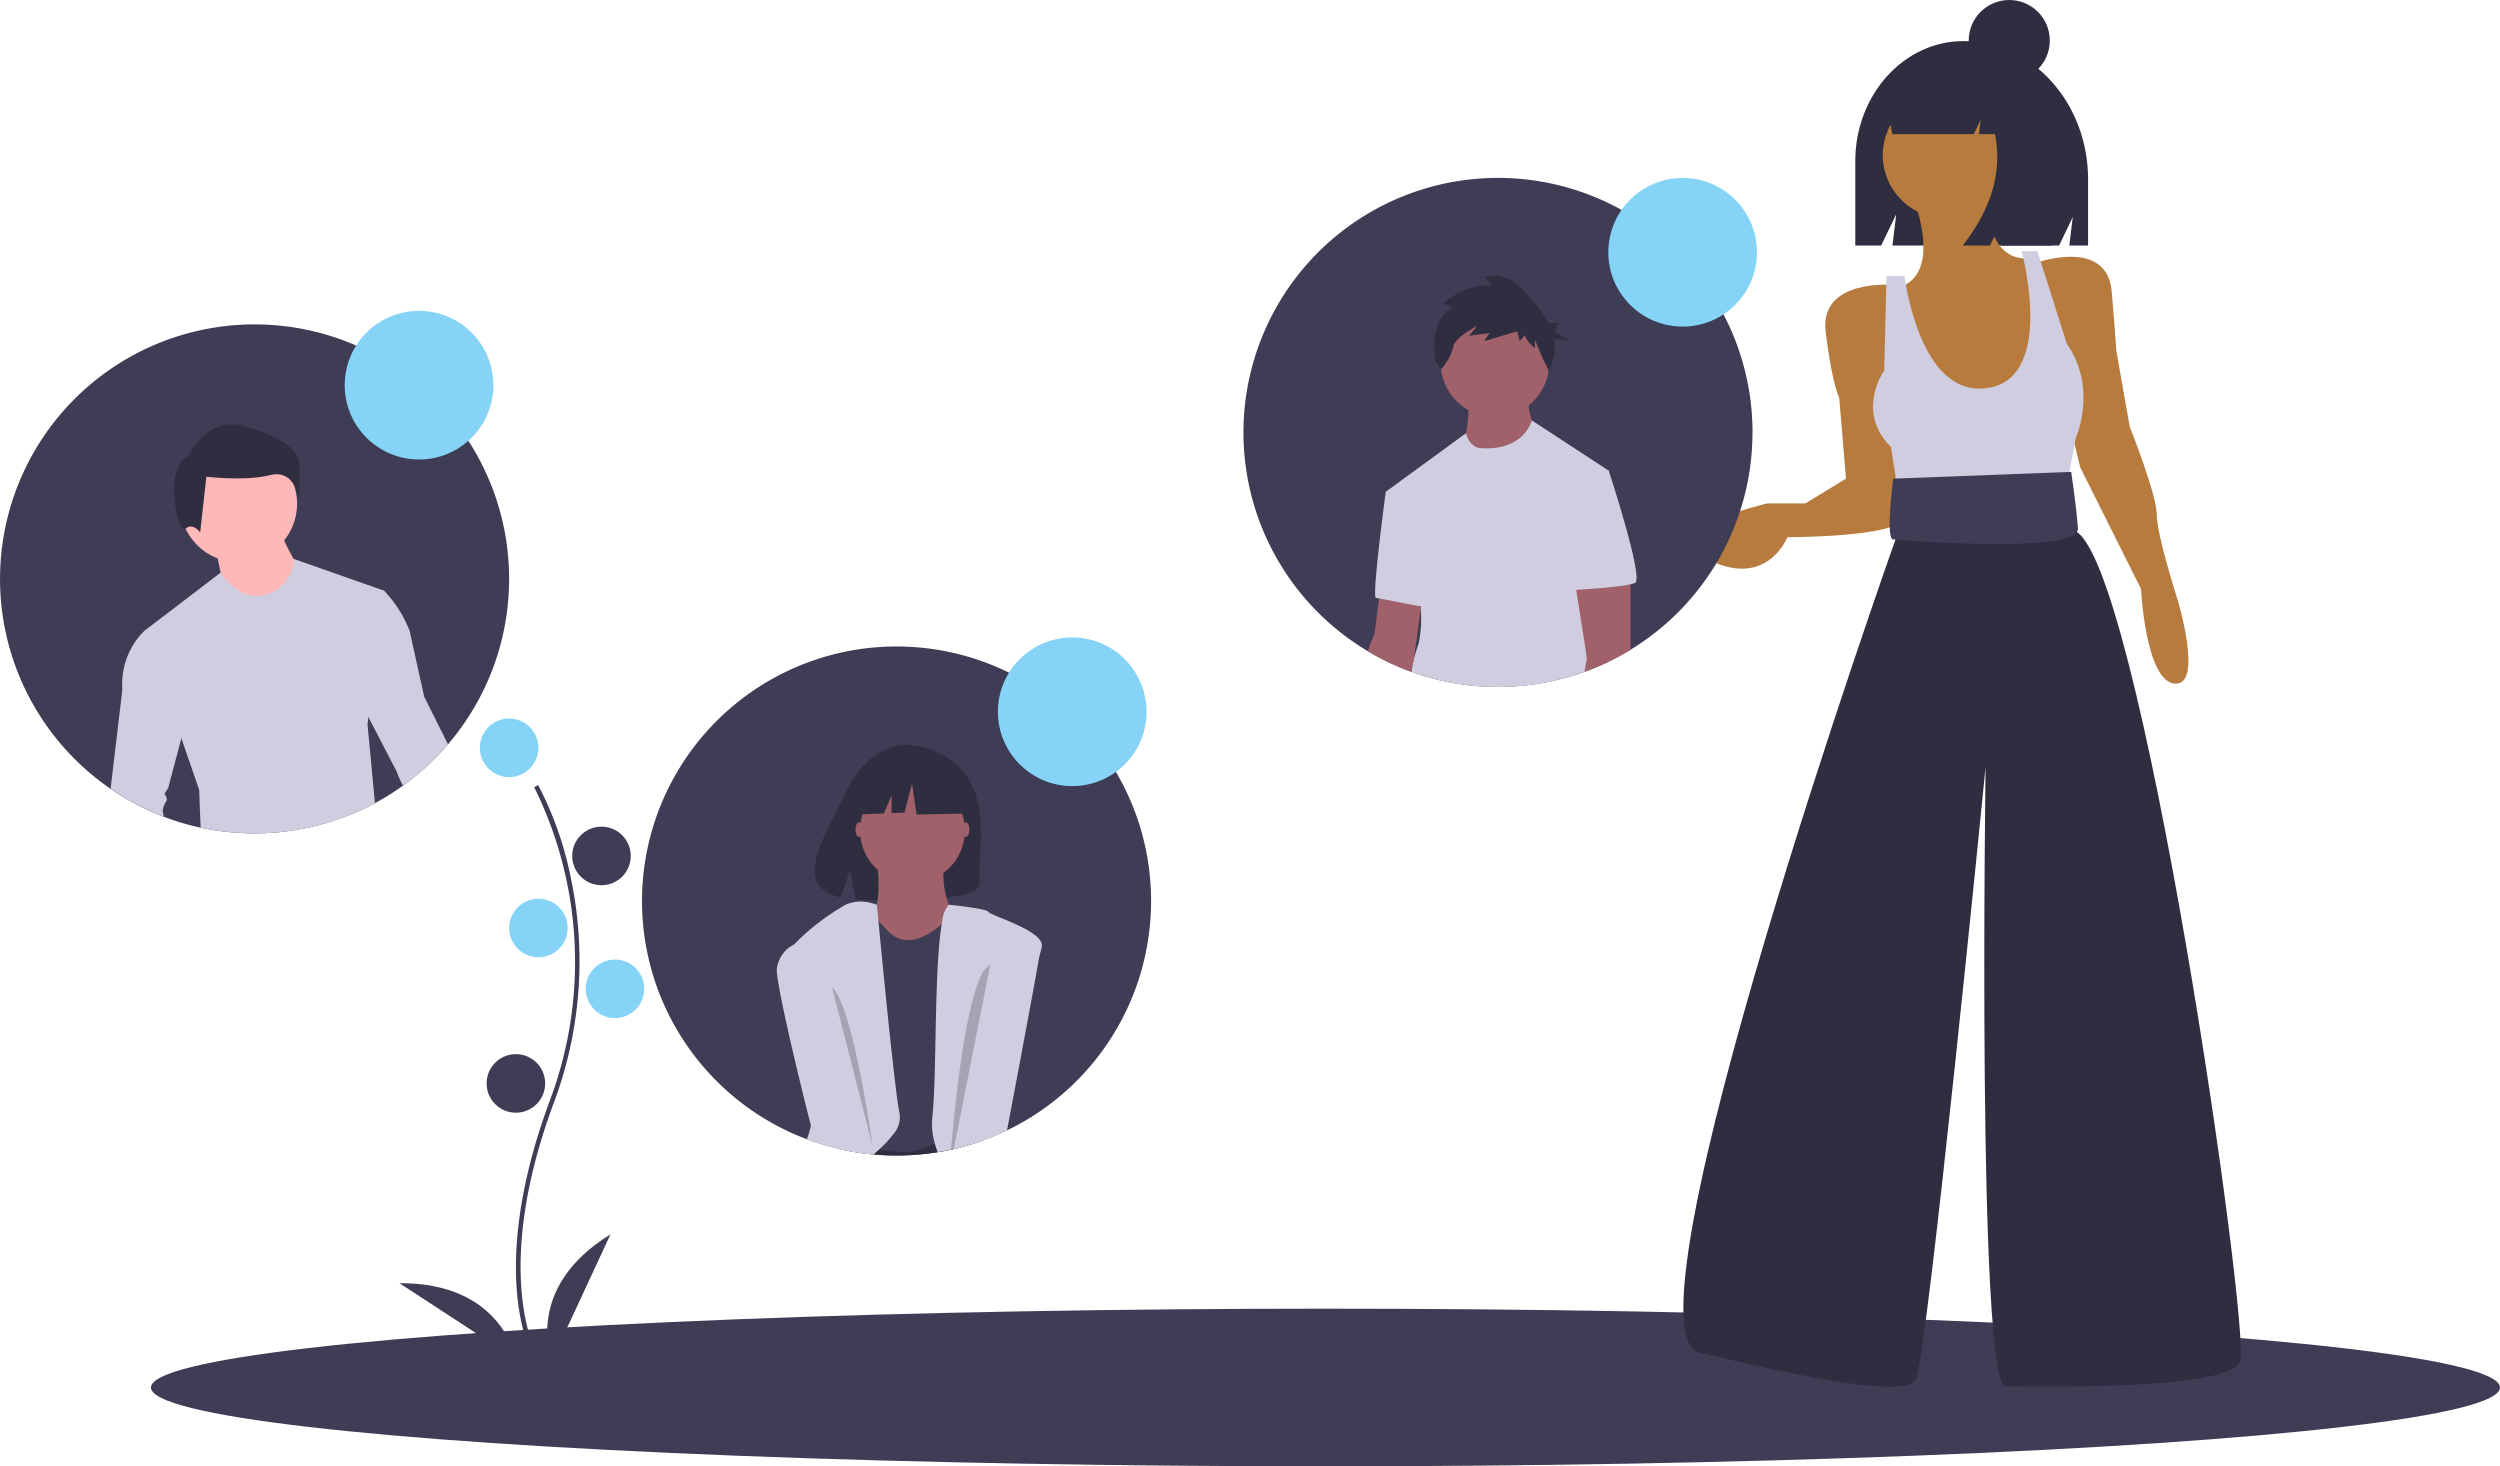 <svg xmlns="http://www.w3.org/2000/svg" width="342.228" height="200.729" viewBox="0 0 342.228 200.729"><defs><style>.a{fill:#2f2e41;}.b{fill:#3f3d56;}.c{fill:#85d4f7;}.d{fill:#b67b3d;}.e{fill:#d0cde1;}.f{fill:#a0616a;}.g{opacity:0.2;}.h{fill:#ffb8b8;}</style></defs><g transform="translate(0.036)"><path class="a" d="M883.522,142.738h0c-8.184,0-14.818,7.363-14.818,16.445v11.539h3.549l2.055-4.275-.514,4.275h22.811l1.868-3.887-.467,3.887h2.568v-9.06C900.574,151.21,892.94,142.738,883.522,142.738Z" transform="translate(-614.769 -137.114)"/><ellipse class="b" cx="160.781" cy="10.792" rx="160.781" ry="10.792" transform="translate(20.629 179.145)"/><path class="b" d="M276.592,551.632c-.071-.116-1.739-2.9-2.318-8.687-.531-5.307-.189-14.253,4.45-26.732a53.909,53.909,0,0,0-2.136-42.905l.534-.31a47.349,47.349,0,0,1,4.467,12.655,55.212,55.212,0,0,1-2.287,30.774c-8.774,23.6-2.251,34.773-2.184,34.883Z" transform="translate(-203.496 -365.542)"/><circle class="c" cx="4.008" cy="4.008" r="4.008" transform="translate(65.651 98.36)"/><circle class="b" cx="4.008" cy="4.008" r="4.008" transform="translate(78.293 113.161)"/><circle class="c" cx="4.008" cy="4.008" r="4.008" transform="translate(69.66 123.028)"/><circle class="c" cx="4.008" cy="4.008" r="4.008" transform="translate(80.143 131.353)"/><circle class="b" cx="4.008" cy="4.008" r="4.008" transform="translate(66.576 144.303)"/><path class="b" d="M288.626,689.767s-4.008-9.867,8.017-17.267Z" transform="translate(-213.108 -503.53)"/><path class="b" d="M238.312,704.583s-1.824-10.493-15.944-10.4Z" transform="translate(-167.724 -518.525)"/><path class="d" d="M890.106,207.925s4.625,10.792-1.542,12.95l6.167,20.35,10.484-.617,2.775-6.783-.617-10.175-.925-6.784s-6.475,1.542-5.859-9.867Z" transform="translate(-628.505 -181.562)"/><path class="d" d="M823.813,250.917s-10.175-.925-9.25,6.475,1.85,8.942,1.85,8.942l.925,11.1-5.55,3.392h-5.242s-16.034,3.7-8.017,7.708,10.792-3.083,10.792-3.083,14.8,0,15.725-2.467S823.813,250.917,823.813,250.917Z" transform="translate(-564.679 -211.912)"/><path class="d" d="M949.565,239.26s9.558-3.392,10.175,4.008.617,8.017.617,8.017l1.85,10.484s3.7,9.25,3.7,12.025,2.775,11.409,2.775,11.409,3.7,12.025-.308,11.717-4.625-12.95-4.625-12.95l-8.325-16.65-2.467-10.175Z" transform="translate(-670.697 -203.338)"/><path class="e" d="M880.894,239.392h-2.467l-.308,12.95s-4.008,5.55.925,10.484l1.233,8.017,22.509-.925,1.542-8.325s3.083-6.783-1.233-12.95L899.086,236h-2.158s5,18.432-5.55,18.809C882.744,255.117,880.894,239.392,880.894,239.392Z" transform="translate(-620.218 -201.62)"/><path class="a" d="M823.267,342.617l-1.85,6.167s-38.542,108.536-26.826,111.311,28.059,6.475,29.6,3.7,9.558-83.868,9.558-83.868-1.233,84.793,2.775,84.793,30.526.617,32.067-3.392S854.718,350.017,845.776,347.55L843.309,342Z" transform="translate(-561.974 -274.936)"/><path class="b" d="M908.815,334l-24.359.925s-1.112,8.325,0,8.325c.308,0,25.592,2.158,25.284-1.542S908.815,334,908.815,334Z" transform="translate(-625.322 -269.403)"/><path class="b" d="M399.725,446.337a34.849,34.849,0,0,1-19.719,31.4s0,0,0,0a33.942,33.942,0,0,1-3.25,1.366c-.176.068-.355.129-.537.188-.37.133-.746.253-1.125.367q-1.17.361-2.374.638h0l-.022.006-.049.009c-.1.025-.213.049-.321.071q-.9.2-1.813.342a34.568,34.568,0,0,1-5.63.456c-1.011,0-2.017-.043-3.006-.129a1.412,1.412,0,0,1-.16-.015,34.975,34.975,0,0,1-7.974-1.674c-.382-.13-.765-.265-1.141-.41a34.845,34.845,0,1,1,47.124-32.613Z" transform="translate(-242.189 -323.001)"/><path class="b" d="M429.639,522.347s8.172-3.561,12.011.2S431.372,525.071,429.639,522.347Z" transform="translate(-311.084 -398.62)"/><path class="a" d="M427.867,460.063c-2.746-4.64-8.18-4.857-8.18-4.857s-5.294-.677-8.691,6.39c-3.166,6.587-7.535,12.948-.7,14.49l1.234-3.841.764,4.127a26.739,26.739,0,0,0,2.923.05c7.316-.236,14.283.069,14.059-2.556C428.975,470.376,430.509,464.528,427.867,460.063Z" transform="translate(-295.202 -353.224)"/><path class="a" d="M438.377,628.6c.182-.059.361-.12.536-.188l-.04-.055-.5-.028-3.213-.173h0l-.54-.028-2.556-.139-5.566-.3-2.982-.16-.151-.009h-.037l-2.1-.114-.685-.037-.651,2.387a33.769,33.769,0,0,0,3.978.592,1.426,1.426,0,0,0,.16.016c.99.086,1.995.129,3.006.129a34.561,34.561,0,0,0,5.63-.456q.916-.143,1.813-.342c.108-.022.216-.046.321-.071l.049-.009.022-.006h0q1.2-.277,2.374-.638Z" transform="translate(-304.345 -472.315)"/><path class="f" d="M430.145,499.484s1.238,8.172-1.238,9.163,4.953,5.2,4.953,5.2h4.21l2.724-5.7s-2.476-4.458-.991-8.668S430.145,499.484,430.145,499.484Z" transform="translate(-310.229 -382.567)"/><path class="b" d="M438.729,558.607V529.636s-.315-2.975-2.809-2.2a4.705,4.705,0,0,0-.74.308,8.551,8.551,0,0,0-1.178.768c-.142.108-.287.225-.438.352-.012.009-.025.022-.037.031-4.705,3.962-6.931,1.24-7.428.743-.182-.179-.657-.688-1.19-1.261v0c-.231-.247-.472-.506-.7-.758-.706-.762-1.329-1.443-1.329-1.443l-2.476,1.98.6,15.01.142,3.54v0l.046,1.1v.006l.385,9.6.059,1.449a26.29,26.29,0,0,0,2.55.672c.253.052.521.1.8.154,2.146.388,4.847.589,6.561-.333a6.091,6.091,0,0,1,1.085-.453,7.538,7.538,0,0,1,2.3-.318c.166,0,.33.009.493.018h0a11.114,11.114,0,0,1,2.174.373Z" transform="translate(-304.698 -402.319)"/><path class="e" d="M407.905,556.7a15.08,15.08,0,0,1-1.865,1.992c-.21.191-.419.376-.632.558-.043.037-.086.071-.13.108a34.976,34.976,0,0,1-7.974-1.674c-.382-.13-.765-.265-1.141-.41a11.515,11.515,0,0,0,.558-1.859c1.705-7.992-3.253-20.122-3.685-22.068-.157-.7.422-1.671,1.35-2.7a31.583,31.583,0,0,1,7.07-5.467,5.1,5.1,0,0,1,3.284-.3h0a5.93,5.93,0,0,1,1.008.3v0c0,.046.037.4.1,1,.031.33.068.731.114,1.2v0c.083.876.188,1.967.311,3.213v0c.743,7.675,2.087,21.032,2.612,23.3A3.618,3.618,0,0,1,407.905,556.7Z" transform="translate(-285.751 -401.321)"/><path class="e" d="M465.269,558.607c.182-.059.361-.12.536-.188a33.915,33.915,0,0,0,3.25-1.366c-1.585-4.631,3.1-19.354,4.44-23.912v-.006c.157-.533.268-.928.318-1.147.5-2.229-7.058-4.332-7.3-4.829-.191-.376-3.259-.755-4.705-.913-.447-.049-.74-.077-.74-.077a4.369,4.369,0,0,0-.9,2.383c-.022.1-.04.2-.056.308-.163.956-.29,2.112-.392,3.41-.561,7.08-.37,18.266-.882,22.873a9.38,9.38,0,0,0,.126,2.852,8.964,8.964,0,0,0,.216.9,10.576,10.576,0,0,0,.388,1.141q.916-.143,1.813-.342c.108-.022.216-.046.321-.071l.049-.009.022-.006h0q1.2-.278,2.374-.638Z" transform="translate(-331.238 -402.319)"/><ellipse class="f" cx="0.495" cy="0.991" rx="0.495" ry="0.991" transform="translate(131.679 112.583)"/><ellipse class="f" cx="0.495" cy="0.991" rx="0.495" ry="0.991" transform="translate(117.068 112.583)"/><path class="e" d="M471.978,565.828c.182-.059.361-.12.536-.188a33.915,33.915,0,0,0,3.25-1.366.011.011,0,0,0,0,.009.019.019,0,0,1,0-.012c1.85-9.768,3.811-20.218,4.434-23.909v-.006c.108-.641.176-1.076.194-1.27.247-2.476-5.945-2.476-5.945-2.476l-.987,4.986-1.489,7.533-.512,2.587-2.7,13.669-.086.438-.2,1.011h0q1.2-.278,2.374-.638Z" transform="translate(-337.946 -409.54)"/><path class="e" d="M403.116,569.24a34.975,34.975,0,0,1-7.974-1.674c-.194-.749-.389-1.508-.583-2.269-2.408-9.451-4.674-19.45-4.674-21.325a4.2,4.2,0,0,1,2.34-3.447,13.285,13.285,0,0,1,3.851-1.5s.789,3.284,1.924,8.02c.607,2.528,1.31,5.47,2.041,8.547v0c.851,3.571,1.742,7.32,2.568,10.823q.2.851.395,1.677v.012a.031.031,0,0,1,0,.012l.074.305c.056.241.111.478.163.712.012.04.022.08.031.123A1.412,1.412,0,0,1,403.116,569.24Z" transform="translate(-283.588 -411.207)"/><path class="g" d="M414.379,562.713l5.572,21.79S417.35,565.437,414.379,562.713Z" transform="translate(-300.53 -427.594)"/><path class="g" d="M461.325,635.232l1.813-.352v.009Q462.24,635.088,461.325,635.232Z" transform="translate(-333 -477.51)"/><path class="g" d="M472.588,552.78l-1.489,7.533-.512,2.587-2.7,13.669h0l-.083.438h0l-.2,1.011h0l-.022.006-.049.009-.321.062c.028-.345.062-.715.1-1.107.012-.145.025-.293.04-.447.58-6.3,1.816-17.181,3.756-21.738A3.7,3.7,0,0,1,472.588,552.78Z" transform="translate(-337.067 -420.724)"/><circle class="f" cx="7.182" cy="7.182" r="7.182" transform="translate(117.687 106.516)"/><path class="a" d="M394.291,338.739l-5.368-2.812-7.413,1.15-1.534,6.774,3.818-.147,1.067-2.489v2.448l1.762-.068,1.022-3.962.639,4.218,6.262-.128Z" transform="translate(-262.84 -232.347)"/><path class="b" d="M114.724,303.337a34.84,34.84,0,0,1-14.523,28.3,34.312,34.312,0,0,1-3.845,2.4A34.934,34.934,0,0,1,72.5,337.393a34.1,34.1,0,0,1-5.063-1.5,34.845,34.845,0,1,1,47.287-32.551Z" transform="translate(-45.065 -224.093)"/><circle class="h" cx="8.013" cy="8.013" r="8.013" transform="translate(24.606 60.945)"/><path class="h" d="M140.786,362.423s1,4.758,1,5.259,4.758,2.755,4.758,2.755l4.257-.751,1.5-4.507s-2.5-3.756-2.5-5.259Z" transform="translate(-111.297 -287.33)"/><path class="e" d="M124.208,410.214a34.869,34.869,0,0,1-7.382-.786c-.12-2.451-.2-5.152-.2-5.152l-2.442-7.086-5.069-14.7,10.437-7.967s2.584,4.209,6.339,2.957a5.182,5.182,0,0,0,3.675-4.841l12.352,4.341-2.134,17.313-.12.968,1.018,10.817A34.671,34.671,0,0,1,124.208,410.214Z" transform="translate(-89.391 -296.129)"/><path class="a" d="M124.173,317.265s2.544-5.512,7.421-4.24,7.633,3.18,7.845,5.088a27.226,27.226,0,0,1-.106,4.77s-.53-3.922-3.922-3.074-8.693.212-8.693.212l-.848,7.633s-.954-1.378-2.014-.53S120.781,318.961,124.173,317.265Z" transform="translate(-98.503 -254.763)"/><path class="e" d="M94.135,426.2l1.613-13.6a10.177,10.177,0,0,1,3.006-8.014h3.756l2.753,9.266-1.44,5.433-1.813,6.836-.5.752s.5.749.25,1a4.23,4.23,0,0,0-.5,1.252s.052.358.145.891a34.528,34.528,0,0,1-7.268-3.82Z" transform="translate(-79.03 -318.227)"/><path class="e" d="M213.6,406.07a34.792,34.792,0,0,1-6.158,5.655,11.632,11.632,0,0,1-.857-1.9l-3.885-7.477-2.624-5.044.5-13.021,4.258.752a16.381,16.381,0,0,1,3.506,5.51l2,9.013,3.253,6.512Z" transform="translate(-152.304 -304.179)"/><path class="b" d="M666.732,238.335A34.817,34.817,0,0,1,650,268.1c-.617.376-1.246.731-1.887,1.07-.956.506-1.939.968-2.945,1.378v0c-.321.133-.641.259-.965.379-.151.059-.305.117-.459.173a35.072,35.072,0,0,1-19.737,1.175,34.436,34.436,0,0,1-3.962-1.172h0a34.7,34.7,0,0,1-4.779-2.152q-.6-.324-1.184-.675c-.271-.16-.536-.324-.8-.49a34.844,34.844,0,1,1,53.457-29.459Z" transform="translate(-426.869 -179.134)"/><path class="f" d="M694.414,300s.206,5.363-1.031,6.6,6.188,5.569,6.188,5.569l4.331-6.806s-1.65-2.888-1.238-5.363Z" transform="translate(-493.409 -245.889)"/><circle class="f" cx="7.425" cy="7.425" r="7.425" transform="translate(197.189 42.255)"/><path class="e" d="M687.783,343.652q.069.86.136,1.721c-.151.059-.305.117-.459.173a35.073,35.073,0,0,1-19.737,1.175,34.459,34.459,0,0,1-3.962-1.172l0,.028a.043.043,0,0,1,0-.028,8.406,8.406,0,0,1,.352-1.853v0c.173-.635.407-1.369.675-2.18a16.9,16.9,0,0,0,.247-4.539c-.006-.136-.009-.274-.015-.407-.025-.577-.056-1.129-.086-1.619-.071-1.107-.145-1.893-.145-1.893l-4.539-12.17,10.962-8c.647,2.1,2.035,2.026,2.035,2.026,5.883.4,6.965-3.66,7-3.793v0L690.77,318l-4.329,10.517s.176,1.782.426,4.5c.037.4.074.823.117,1.264C687.224,336.952,687.517,340.279,687.783,343.652Z" transform="translate(-470.586 -253.571)"/><path class="f" d="M659.8,386.32l-.216,1.566-.052.395-.916,6.691-.006.028v0l-.348,1.853,0,.028a.042.042,0,0,1,0-.028,34.692,34.692,0,0,1-4.779-2.152q-.6-.324-1.184-.675a21.455,21.455,0,0,1,.906-2.343l.629-4.9.194-1.5,5.405.965Z" transform="translate(-465.087 -304.878)"/><path class="e" d="M659.961,341.811l-2.991.309s-1.959,14.541-1.341,14.541,7.631,1.65,7.838,1.238S659.961,341.811,659.961,341.811Z" transform="translate(-467.31 -274.805)"/><path class="a" d="M684.346,251.249l-1.338-.487a9.518,9.518,0,0,1,6.692-2.555l-1.1-1.1a4.967,4.967,0,0,1,5.111,1.582,21.742,21.742,0,0,1,3.682,4.7h1.433l-.6,1.2,2.094,1.2-2.149-.215a6.038,6.038,0,0,1-.2,3.1l-.487,1.339a38.6,38.6,0,0,1-1.947-4.381v1.217s-1.339-1.1-1.339-1.825l-.73.852-.365-1.339-4.5,1.339.73-1.1-2.8.365,1.1-1.339s-3.164,1.582-3.285,2.92a7,7,0,0,1-1.7,3.042l-.73-1.217S680.817,253.074,684.346,251.249Z" transform="translate(-485.461 -209.18)"/><path class="f" d="M751.78,388.759c-.617.376-1.246.731-1.887,1.07-.956.506-1.939.968-2.945,1.378v0c-.321.133-.641.259-.965.379-.151.059-.305.117-.459.173l.324-1.893-1.468-9.327-.185-1.169.737-.139,6.894-1.3v8.458S751.845,387.3,751.78,388.759Z" transform="translate(-528.65 -299.787)"/><path class="e" d="M742.5,331.777l4.022.516s4.847,14.747,3.61,15.366-9.281,1.031-9.281,1.031Z" transform="translate(-526.339 -267.865)"/><circle class="c" cx="10.175" cy="10.175" r="10.175" transform="translate(47.151 42.551)"/><circle class="c" cx="10.175" cy="10.175" r="10.175" transform="translate(136.569 87.26)"/><circle class="c" cx="10.175" cy="10.175" r="10.175" transform="translate(220.129 24.359)"/><path class="d" d="M8.664,0A8.664,8.664,0,1,1,0,8.664,8.664,8.664,0,0,1,8.664,0Z" transform="translate(257.703 12.567)"/><path class="a" d="M893.234,150.41a7.771,7.771,0,0,0-6.132-3.129h-.291c-5.609,0-10.156,5.076-10.156,11.337h1.879l.3-2.31.445,2.31H890.43l.934-1.955-.233,1.955h2.193q1.535,7.623-4.411,15.246h3.736l1.868-3.909-.467,3.909h7.121l1.4-8.991C902.571,158.139,898.659,152.429,893.234,150.41Z" transform="translate(-620.268 -140.257)"/><circle class="a" cx="5.55" cy="5.55" r="5.55" transform="translate(269.464)"/></g></svg>